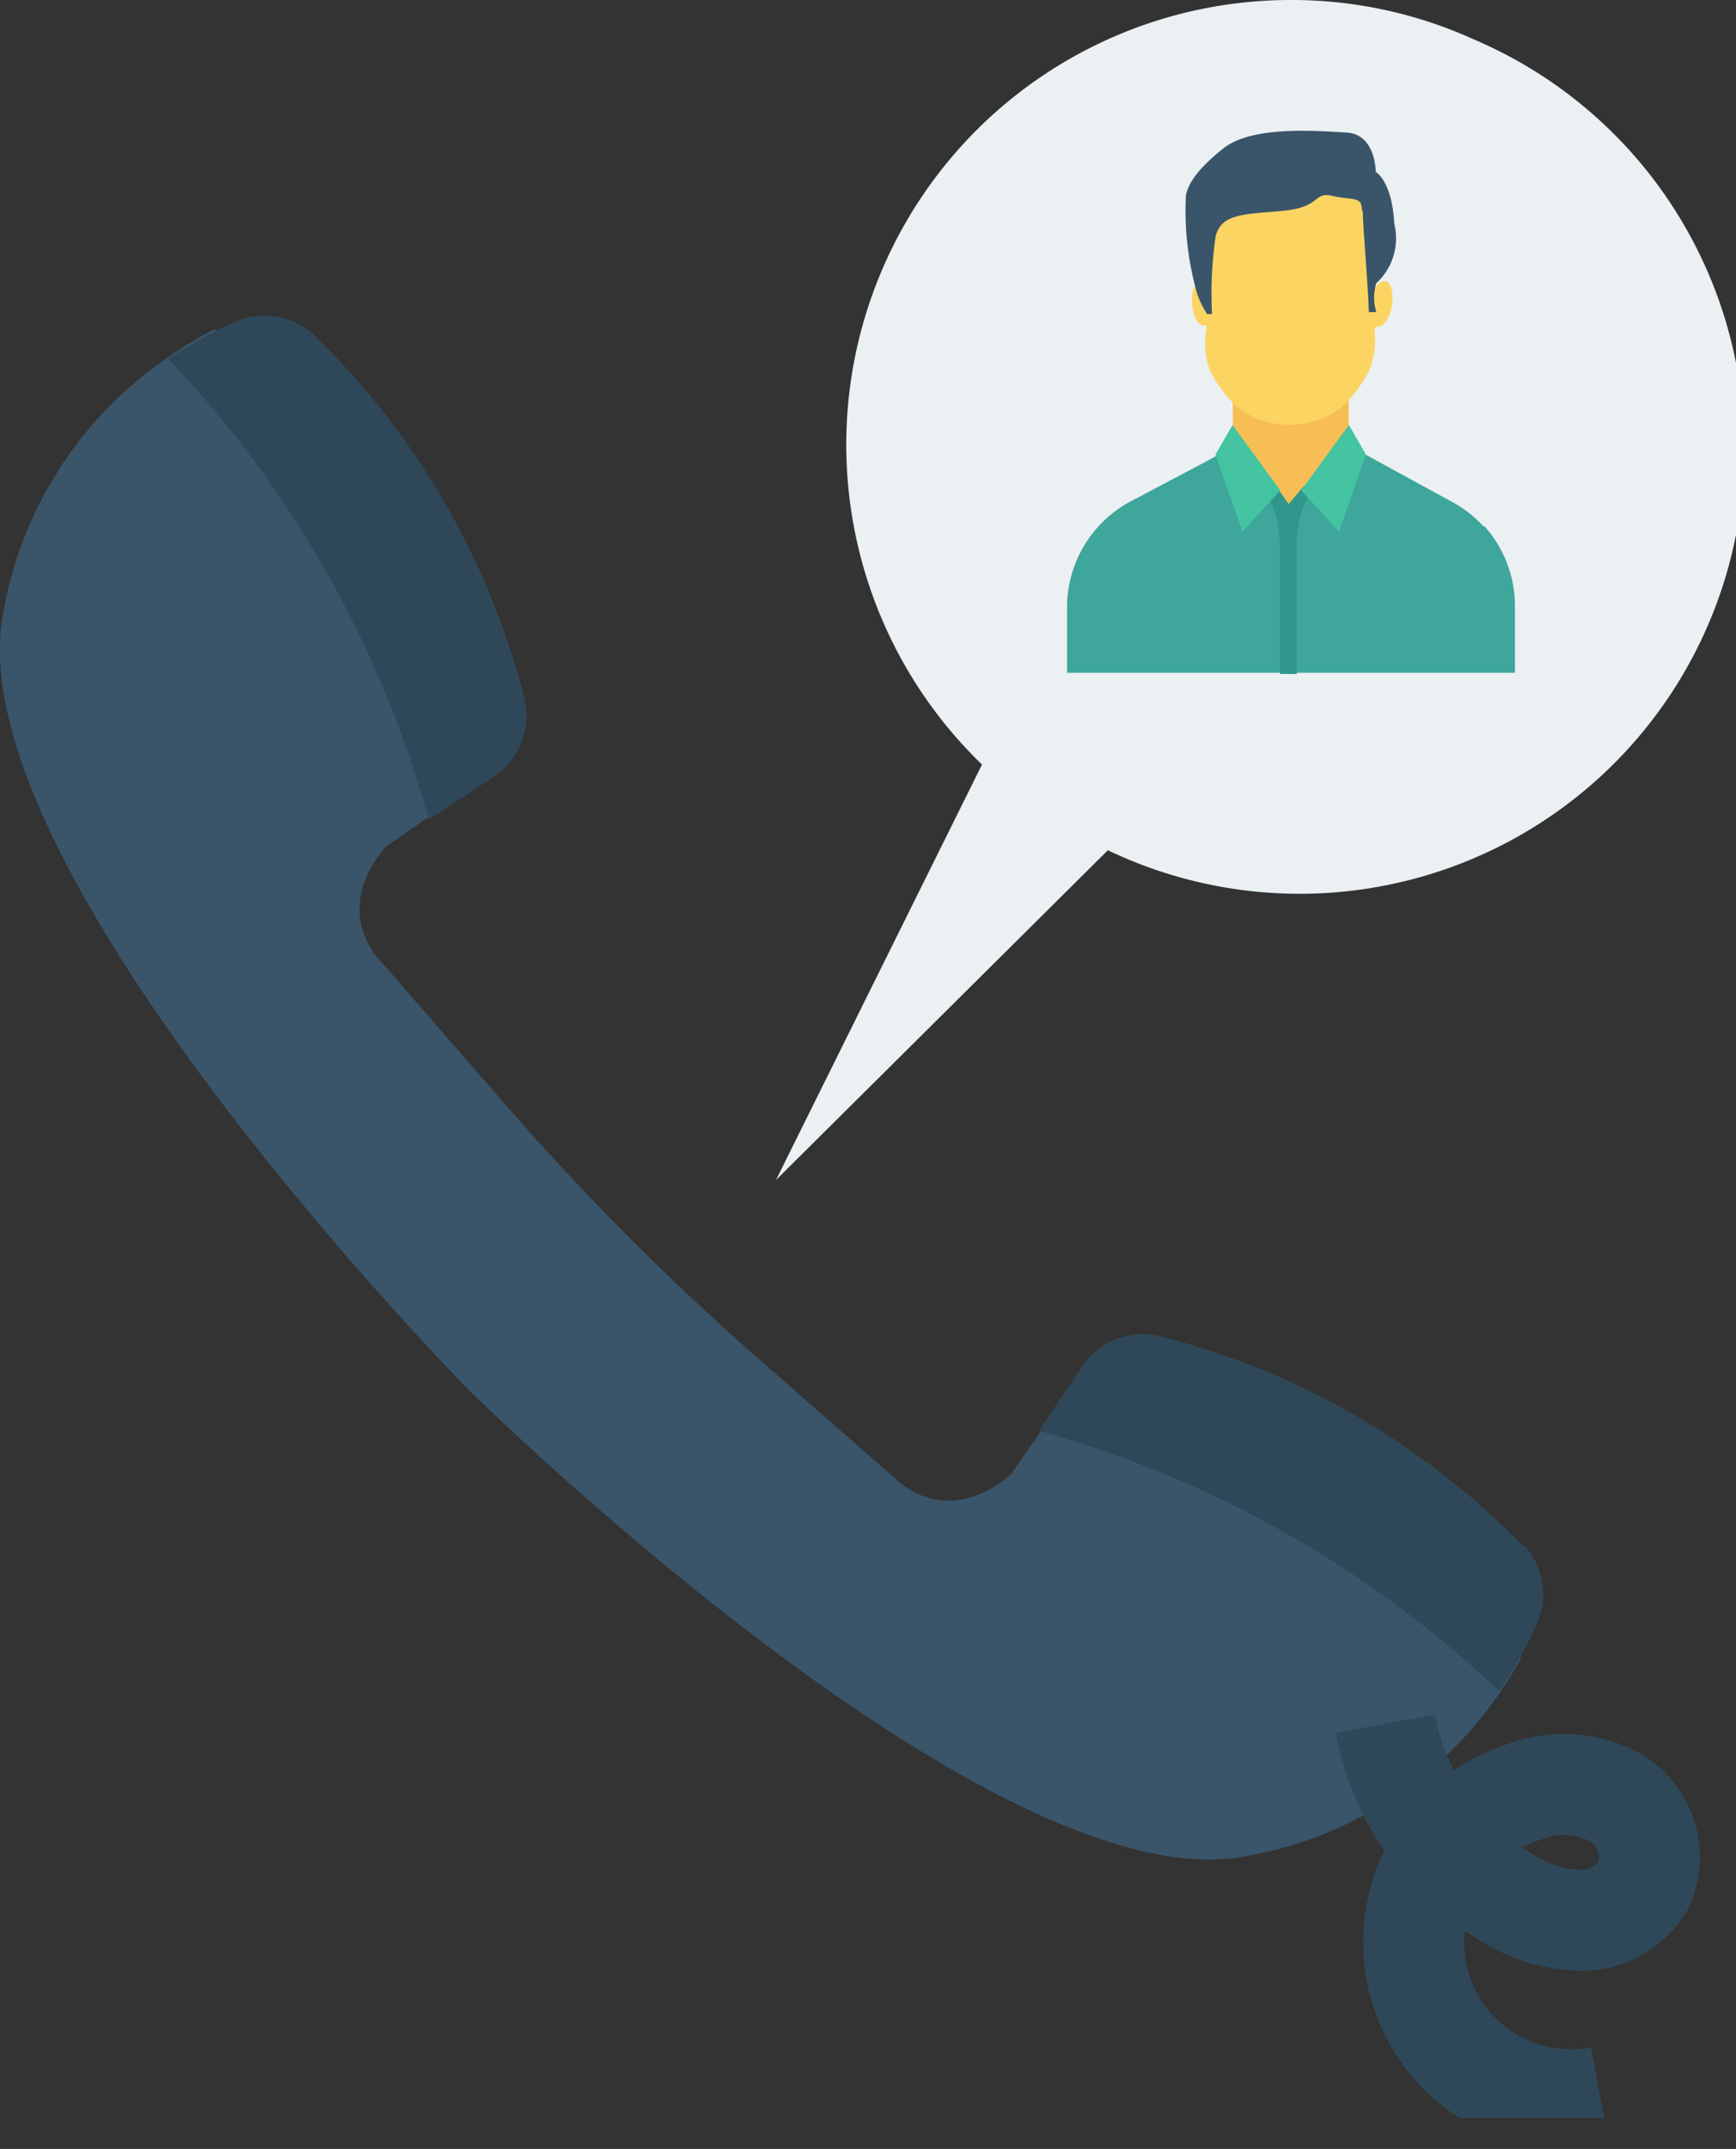 <svg id="e247a122-e4d5-4103-a6d4-14ac1455f263" data-name="Capa 1" xmlns="http://www.w3.org/2000/svg" xmlns:xlink="http://www.w3.org/1999/xlink" viewBox="0 0 60 74.23">
    <rect x="0" y="0" width="60" height="74.23" fill="#333333" stroke="none"/>
    <defs>
        <style>
            .aa434766-f9d4-4229-974b-0a1f56457dda,
            .b5f6552e-0123-4e34-ad61-d8157f7b248d {
                fill: none
            }

            .f665bd79-bb0b-4bd6-8843-701d1b27412e {
                clip-path: url(#ac9e8701-e0af-4e85-a0cd-18e6b5226098)
            }

            .a7ca248c-64c1-4172-b726-84b6e3bd8304 {
                fill: #3a556a
            }

            .e646f39c-108e-4653-ac27-9467e049a80c {
                fill: #2f4859
            }

            .aa434766-f9d4-4229-974b-0a1f56457dda {
                stroke: #2f4859;
                stroke-miterlimit: 10;
                stroke-width: 3.49px
            }

            .aa635e03-0503-47b7-b2b5-623e75e557c5 {
                fill: #ebf0f3
            }

            .b7e4665c-3059-4587-9005-24afa72cb53c {
                fill: #f7be56
            }

            .bc5c7938-da79-4863-a205-862797c9c2fe {
                fill: #3ea69b
            }

            .a523f828-2007-4933-acaf-f078fc8d1364 {
                fill: #fcd462
            }

            .ac270aa7-f778-48b8-b90c-89ef0c4d96c1 {
                fill: #31978c
            }

            .ac6b71cd-ead8-49cc-bffb-c576e913b5a4 {
                fill: #44c4a1
            }
        </style>
        <clipPath id="ac9e8701-e0af-4e85-a0cd-18e6b5226098" transform="translate(-6.18 -0.06)">
            <rect class="b5f6552e-0123-4e34-ad61-d8157f7b248d" id="e74d4b9f-9044-4223-bcdb-0b999fe8afe2" data-name="SVGID" x="6" width="60.12" height="73.22"></rect>
        </clipPath>
    </defs>
    <title>icono-envia-email</title>
    <g id="f3353adc-6c98-44f9-a0d0-1de9be231c59" data-name="Grupo 5688">
        <g class="f665bd79-bb0b-4bd6-8843-701d1b27412e">
            <g id="f79ac86f-b713-422d-9c5c-47c7c7179c3b" data-name="Grupo 5687-2">
                <path class="a7ca248c-64c1-4172-b726-84b6e3bd8304" id="f176ae9b-f6cd-4cab-af4e-8feeba32e8b9" data-name="Trazado 13415"
                    d="M58.43,55.89c1.68-4.53-12.68-7-15-7a1.48,1.48,0,0,1-.74-.19l-.57.85-1,1.44c-2.25,1.91-3.92.21-3.92.21L32.4,47A92,92,0,0,1,23.46,38l-4.15-4.77s-1.71-1.68.2-3.92l1.44-1,1.42-.95a1.81,1.81,0,0,1,0-.4c.05-2.86-1.29-6.12-2.53-8.64a14.62,14.62,0,0,0-6.12-6.79l-.13-.1a14.14,14.14,0,0,0-1.64,1A13.45,13.45,0,0,0,6.3,21.19C4.53,30,22.39,48.08,22.39,48.08S40.48,65.94,49.28,64.17A13.45,13.45,0,0,0,58,58.56c.27-.39.52-.8.75-1.21a1.27,1.27,0,0,1-.31-1.46Z"
                    transform="translate(-6.18 -0.06)"></path>
            </g>
        </g>
    </g>
    <path class="e646f39c-108e-4653-ac27-9467e049a80c" id="bd2aea7f-e636-4656-bc4a-45ea5ff12999" data-name="Trazado 13416" d="M17,11.6a26.68,26.68,0,0,1,7.29,12.53,2.53,2.53,0,0,1-1,2.73L21,28.37a37.68,37.68,0,0,0-9-15.91,14.94,14.94,0,0,1,2.35-1.3A2.52,2.52,0,0,1,17,11.6Z" transform="translate(-6.18 -0.06)"></path>
    <path class="e646f39c-108e-4653-ac27-9467e049a80c" id="a5f7b61b-6053-47dd-99f6-f19653e07d34" data-name="Trazado 13417" d="M58.86,53.51a26.58,26.58,0,0,0-12.53-7.28,2.52,2.52,0,0,0-2.73,1l-1.51,2.26a37.66,37.66,0,0,1,15.91,9,14.94,14.94,0,0,0,1.3-2.35,2.5,2.5,0,0,0-.44-2.7Z" transform="translate(-6.18 -0.06)"></path>
    <g id="aa8570e5-1872-4bc9-adb5-262f44c1e7ca" data-name="Grupo 5690">
        <g class="f665bd79-bb0b-4bd6-8843-701d1b27412e">
            <g id="b1af9236-ce92-4046-bc4a-4b844dca6ec6" data-name="Grupo 5689">
                <path class="aa434766-f9d4-4229-974b-0a1f56457dda" id="a2e73a6f-458b-4078-a250-cd929b241ef3" data-name="Trazado 13418" d="M54.06,59.6a8.84,8.84,0,0,0,4.37,6.11,4.81,4.81,0,0,0,2.45.68A2.47,2.47,0,0,0,63,65.14a2.41,2.41,0,0,0-1-3A3.83,3.83,0,0,0,58.74,62a5.44,5.44,0,0,0,2.75,10.5" transform="translate(-6.18 -0.06)"></path>
            </g>
        </g>
    </g>
    <path class="aa635e03-0503-47b7-b2b5-623e75e557c5" id="e8310c4a-46bc-46f5-b0f1-574fff826815" data-name="Trazado 13419" d="M50.8.06A15.36,15.36,0,0,0,40.12,26.47L33,40.82,44.47,29.43a15.37,15.37,0,1,0,12.67-28A15.23,15.23,0,0,0,50.8.06Z" transform="translate(-6.18 -0.06)"></path>
    <path class="b7e4665c-3059-4587-9005-24afa72cb53c" id="b7b3f848-ea7c-445b-a125-93f9ce1672c2" data-name="Trazado 13420" d="M52.8,17l-2.08.7L48.79,17V11.49h4Z" transform="translate(-6.18 -0.06)"></path>
    <path class="bc5c7938-da79-4863-a205-862797c9c2fe" id="b0f6f2be-3bfc-428e-970f-bc2f9b211b92" data-name="Trazado 13421" d="M57.47,18.26a4.06,4.06,0,0,0-1.08-.85L53.81,16l-.42-.23-.25.05s0,.09,0,.13l-2.39,1.64L48.48,16l0-.15-.25-.05-.42.23L45.2,17.41A4.15,4.15,0,0,0,43.06,21v2.3H58.54V21a4.13,4.13,0,0,0-1.07-2.78Z" transform="translate(-6.18 -0.06)"></path>
    <path class="a523f828-2007-4933-acaf-f078fc8d1364" id="b040465c-6e1b-460e-b2b6-e525fa4c8dd2" data-name="Trazado 13422" d="M54.05,9.77c.2,0,.31.42.24.85s-.3.75-.5.72-.32-.41-.25-.85.3-.75.51-.72Z" transform="translate(-6.18 -0.06)"></path>
    <path class="a523f828-2007-4933-acaf-f078fc8d1364" id="b0721cc9-b96e-4e51-9628-65b3dac622cc" data-name="Trazado 13423" d="M48.13,10.49c0,.44-.11.81-.32.82s-.4-.32-.43-.76.11-.8.32-.82.4.33.43.76Z" transform="translate(-6.18 -0.06)"></path>
    <path class="a523f828-2007-4933-acaf-f078fc8d1364" id="af89bd55-22df-4abc-8f07-7335eb1835fb" data-name="Trazado 13424" d="M53.74,11.39,53.62,7.9l-.41-1.12-2.42-.66-2.42.66L48,7.9l-.12,3.49A2.74,2.74,0,0,0,48,12.86a4.46,4.46,0,0,0,1,1.31,3,3,0,0,0,3.5,0,4.46,4.46,0,0,0,1-1.31,2.84,2.84,0,0,0,.18-1.47Z" transform="translate(-6.18 -0.06)"></path>
    <path class="ac270aa7-f778-48b8-b90c-89ef0c4d96c1" id="bbae7dd7-2b5f-42cc-8dc6-7e610522399d" data-name="Trazado 13425" d="M50.42,18.7v4.64H51V18.7c.08-1.25.52-1.6.52-1.6l-.26-.27-.54.64-.45-.64-.39.27s.44.35.52,1.6Z" transform="translate(-6.18 -0.06)"></path>
    <path class="a7ca248c-64c1-4172-b726-84b6e3bd8304" id="edf4c67b-8a58-40c6-9b2a-9e994d5c0806" data-name="Trazado 13426" d="M53.28,7.35c0,.49.18,2.49.21,3.49h.26a1.65,1.65,0,0,1,0-1,2.1,2.1,0,0,0,.62-2.05C54.29,6.3,53.73,6,53.73,6s0-1.3-1-1.36-3.26-.25-4.26.54-1.22,1.28-1.3,1.61a10.36,10.36,0,0,0,.4,3.46,3.39,3.39,0,0,0,.33.66l.17,0a13.64,13.64,0,0,1,.13-2.71c.22-.78,1-.73,2.34-.86s1-.67,1.71-.51,1,0,1,.49Z" transform="translate(-6.18 -0.06)"></path>
    <path class="ac6b71cd-ead8-49cc-bffb-c576e913b5a4" id="a749e54c-0a93-4eda-86a4-b2d06fe538eb" data-name="Trazado 13427" d="M52.8,14.74,51.15,17l1.31,1.42.93-2.66Z" transform="translate(-6.18 -0.06)"></path>
    <path class="ac6b71cd-ead8-49cc-bffb-c576e913b5a4" id="af95da65-a3dc-4df6-8b0c-d84799b7600a" data-name="Trazado 13428" d="M48.78,14.74,50.43,17l-1.31,1.42-.93-2.66Z" transform="translate(-6.18 -0.06)"></path>
</svg>
